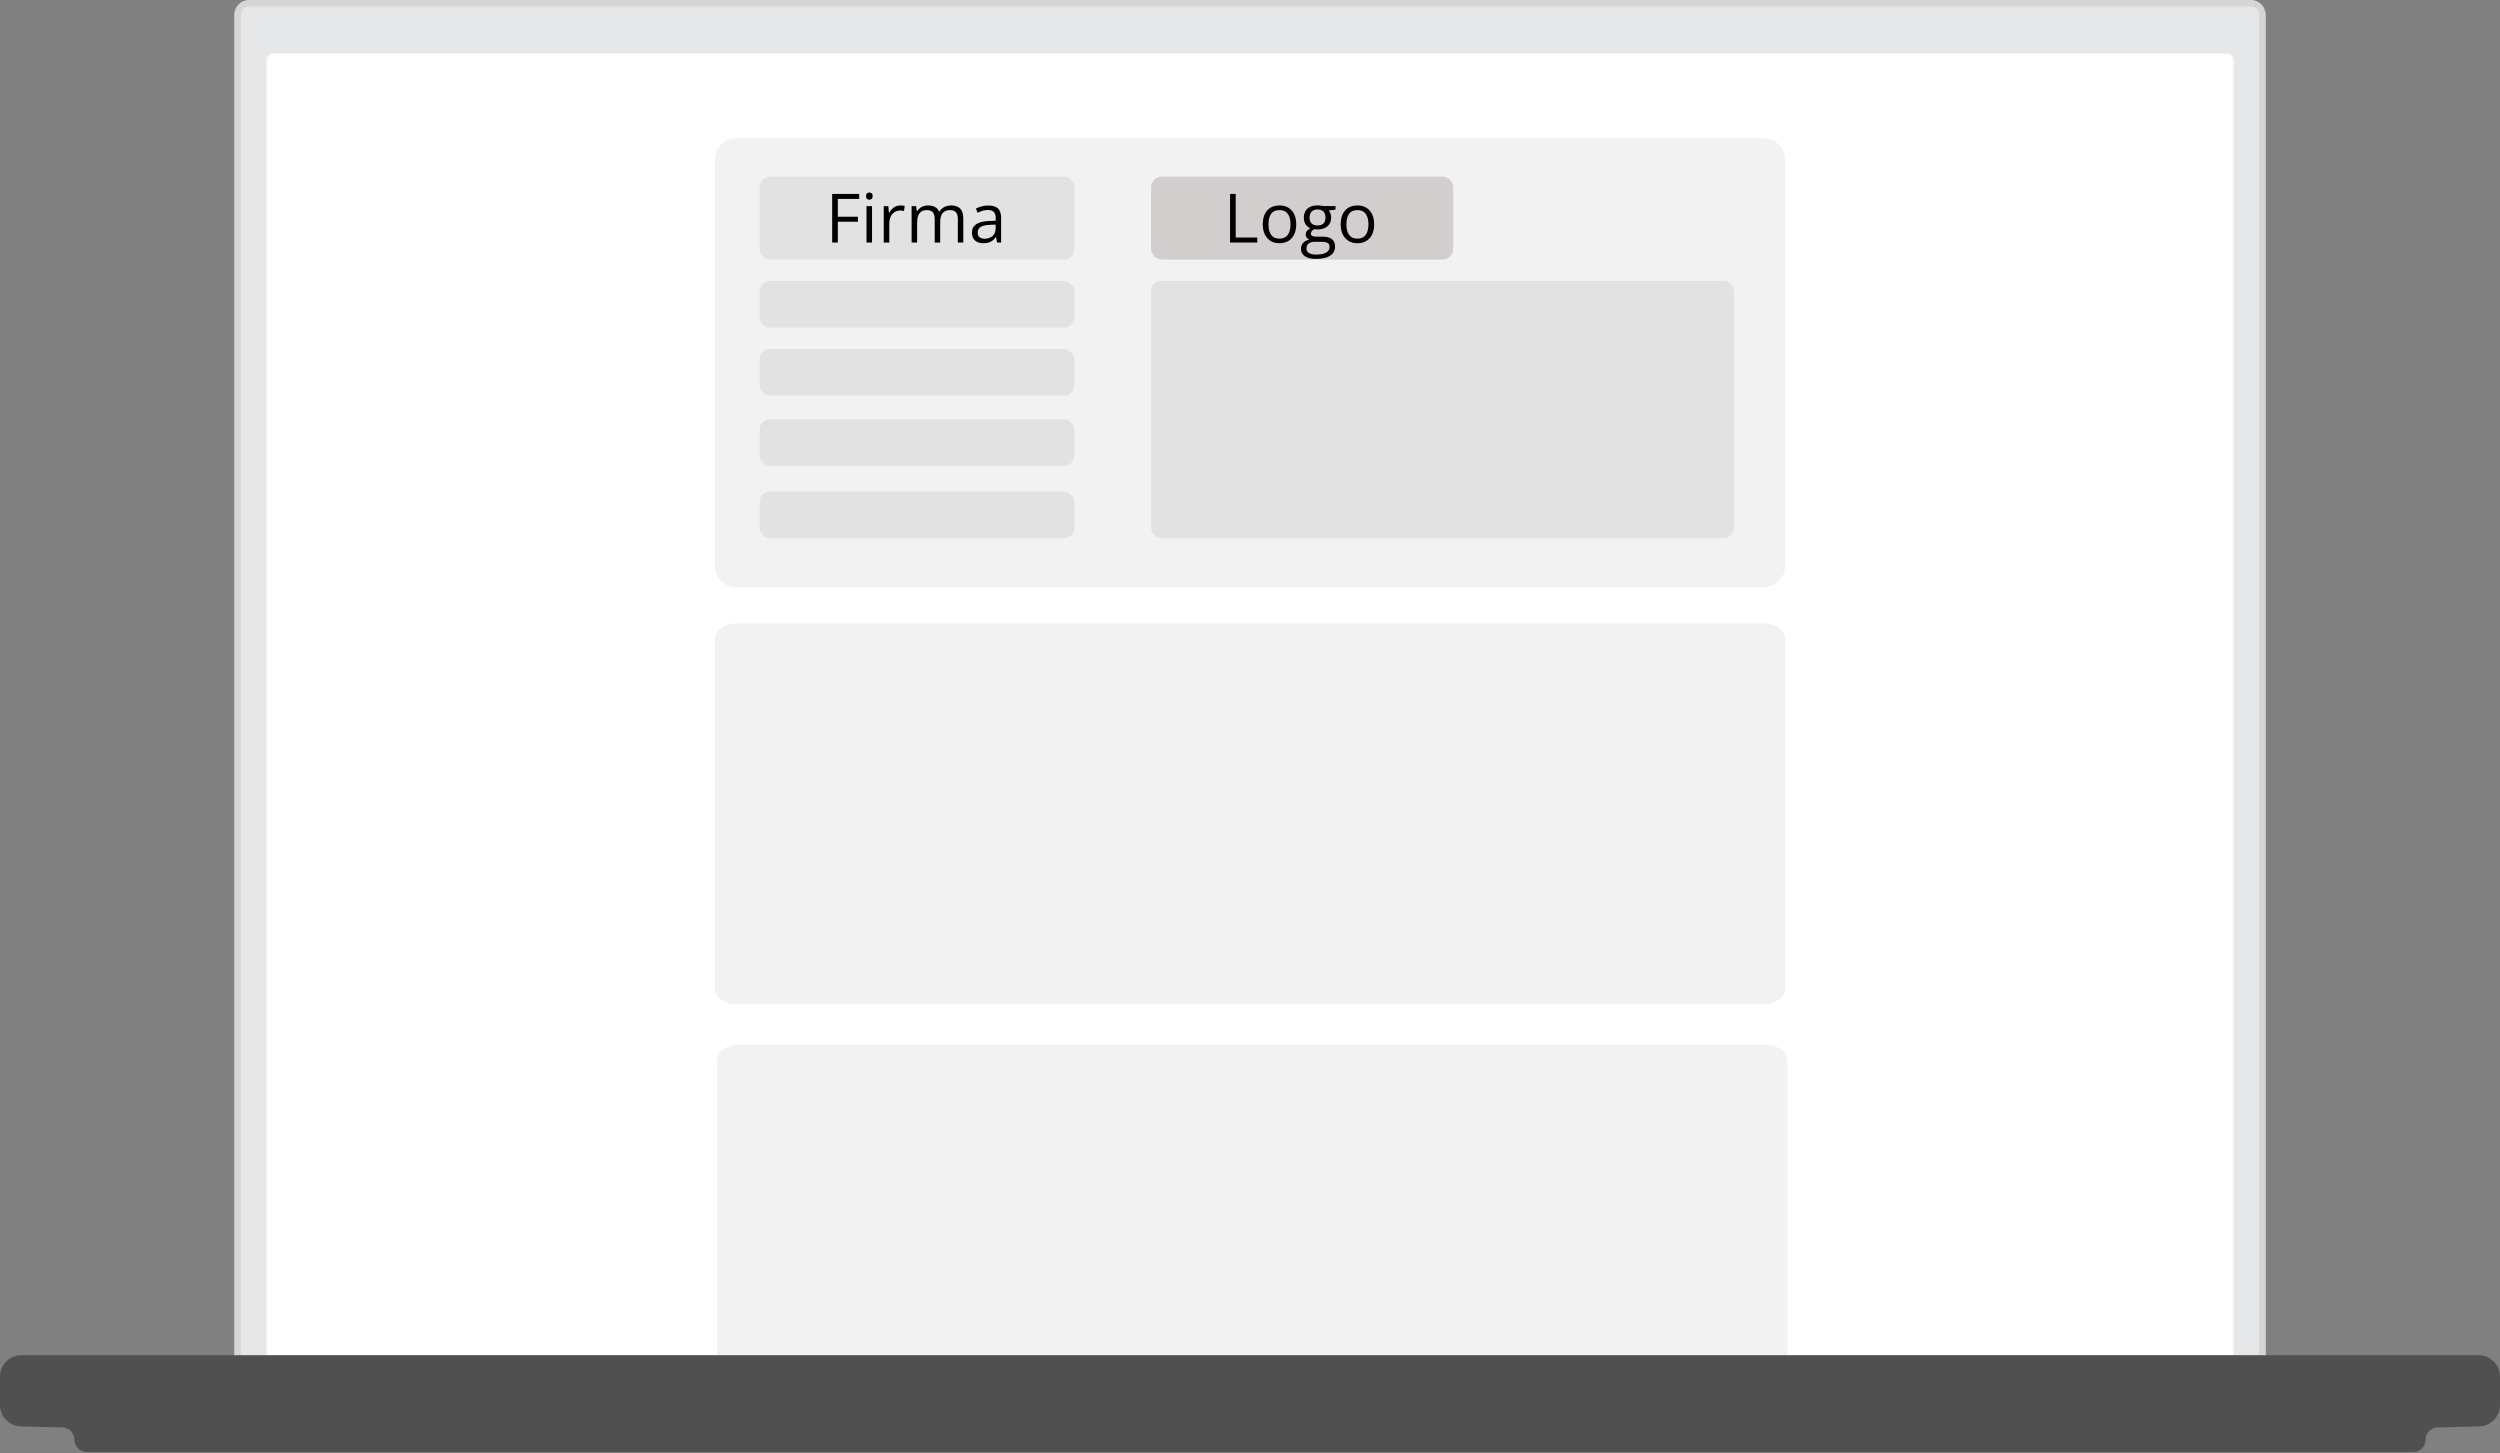 <svg width="1175" height="683" viewBox="0 0 1175 683" fill="none" xmlns="http://www.w3.org/2000/svg">
<rect x="0" y="0" width="1175" height="683" fill="#808080" stroke="none"/>
<g clip-path="url(#clip0_88_94)">
<mask id="mask0_88_94" style="mask-type:luminance" maskUnits="userSpaceOnUse" x="110" y="0" width="955" height="640">
<path d="M110.156 7C110.156 3.134 113.29 0 117.156 0H1057.84C1061.71 0 1064.84 3.134 1064.84 7V639.955H110.156V7Z" fill="white"/>
</mask>
<g mask="url(#mask0_88_94)">
<path d="M110.156 7C110.156 3.134 113.29 0 117.156 0H1057.84C1061.71 0 1064.84 3.134 1064.84 7V639.955H110.156V7Z" fill="#E5E7E8"/>
<mask id="mask1_88_94" style="mask-type:luminance" maskUnits="userSpaceOnUse" x="125" y="25" width="925" height="615">
<path d="M125.156 28C125.156 26.343 126.499 25 128.156 25H1046.84C1048.5 25 1049.84 26.343 1049.84 28V639.955H125.156V28Z" fill="white"/>
</mask>
<g mask="url(#mask1_88_94)">
<path d="M125.156 28C125.156 26.343 126.499 25 128.156 25H1046.84C1048.5 25 1049.84 26.343 1049.84 28V639.955H125.156V28Z" fill="white"/>
<mask id="mask2_88_94" style="mask-type:luminance" maskUnits="userSpaceOnUse" x="316" y="25" width="543" height="615">
<path d="M316 35C316 29.477 320.477 25 326 25H849C854.523 25 859 29.477 859 35V639.955H316V35Z" fill="white"/>
</mask>
<g mask="url(#mask2_88_94)">
<path d="M336 75C336 69.477 340.477 65 346 65H829C834.523 65 839 69.477 839 75V265H336V75Z" fill="#F2F2F2"/>
<path d="M336 76H839V266C839 271.523 834.523 276 829 276H346C340.477 276 336 271.523 336 266V76Z" fill="#F2F2F2"/>
<path d="M829 293H346C340.477 293 336 296.284 336 300.336V464.664C336 468.716 340.477 472 346 472H829C834.523 472 839 468.716 839 464.664V300.336C839 296.284 834.523 293 829 293Z" fill="#F2F2F2"/>
<path d="M830 491H347C341.477 491 337 494.284 337 498.336V662.664C337 666.716 341.477 670 347 670H830C835.523 670 840 666.716 840 662.664V498.336C840 494.284 835.523 491 830 491Z" fill="#F2F2F2"/>
</g>
</g>
</g>
<path d="M117.156 1.5H1057.84C1060.88 1.5 1063.34 3.962 1063.34 7V638.455H111.656V7C111.656 3.962 114.119 1.5 117.156 1.5Z" stroke="#D5D5D5" stroke-width="3"/>
<path d="M10 638.455H1165C1169.69 638.455 1173.5 642.261 1173.5 646.955V660.424C1173.5 665.035 1169.82 668.806 1165.21 668.921L1145.6 669.411C1141.67 669.51 1138.53 672.727 1138.53 676.663C1138.53 679.012 1136.63 680.916 1134.28 680.916H40.724C38.375 680.916 36.47 679.012 36.47 676.663C36.47 672.727 33.332 669.51 29.398 669.411L9.788 668.921C5.177 668.806 1.5 665.035 1.5 660.424V646.955C1.5 642.261 5.306 638.455 10 638.455Z" fill="url(#paint0_radial_88_94)" stroke="#505050" stroke-width="3"/>
<rect x="357" y="83" width="148" height="39" rx="5" fill="#E3E2E2"/>
<path d="M393.781 114H391.125V91.156H403.844V93.5H393.781V101.875H403.234V104.203H393.781V114ZM409.859 96.875V114H407.266V96.875H409.859ZM408.594 90.469C409.021 90.469 409.385 90.609 409.688 90.891C410 91.162 410.156 91.588 410.156 92.172C410.156 92.745 410 93.172 409.688 93.453C409.385 93.734 409.021 93.875 408.594 93.875C408.146 93.875 407.771 93.734 407.469 93.453C407.177 93.172 407.031 92.745 407.031 92.172C407.031 91.588 407.177 91.162 407.469 90.891C407.771 90.609 408.146 90.469 408.594 90.469ZM423.141 96.562C423.484 96.562 423.844 96.583 424.219 96.625C424.594 96.656 424.927 96.703 425.219 96.766L424.891 99.172C424.609 99.099 424.297 99.042 423.953 99C423.609 98.958 423.286 98.938 422.984 98.938C422.297 98.938 421.646 99.078 421.031 99.359C420.427 99.63 419.896 100.026 419.438 100.547C418.979 101.057 418.62 101.677 418.359 102.406C418.099 103.125 417.969 103.927 417.969 104.812V114H415.359V96.875H417.516L417.797 100.031H417.906C418.26 99.396 418.688 98.818 419.188 98.297C419.688 97.766 420.266 97.344 420.922 97.031C421.589 96.719 422.328 96.562 423.141 96.562ZM447.047 96.562C448.932 96.562 450.354 97.057 451.312 98.047C452.271 99.026 452.75 100.604 452.75 102.781V114H450.188V102.906C450.188 101.521 449.885 100.484 449.281 99.797C448.688 99.099 447.802 98.75 446.625 98.75C444.969 98.75 443.766 99.229 443.016 100.188C442.266 101.146 441.891 102.557 441.891 104.422V114H439.312V102.906C439.312 101.979 439.177 101.208 438.906 100.594C438.646 99.979 438.25 99.521 437.719 99.219C437.198 98.906 436.536 98.75 435.734 98.75C434.599 98.75 433.688 98.984 433 99.453C432.312 99.922 431.812 100.62 431.5 101.547C431.198 102.464 431.047 103.594 431.047 104.938V114H428.453V96.875H430.547L430.938 99.297H431.078C431.422 98.703 431.854 98.203 432.375 97.797C432.896 97.391 433.479 97.083 434.125 96.875C434.771 96.667 435.458 96.562 436.188 96.562C437.49 96.562 438.578 96.807 439.453 97.297C440.339 97.776 440.979 98.51 441.375 99.5H441.516C442.078 98.51 442.849 97.776 443.828 97.297C444.807 96.807 445.88 96.562 447.047 96.562ZM464.484 96.594C466.526 96.594 468.042 97.052 469.031 97.969C470.021 98.885 470.516 100.349 470.516 102.359V114H468.625L468.125 111.469H468C467.521 112.094 467.021 112.62 466.5 113.047C465.979 113.464 465.375 113.781 464.688 114C464.01 114.208 463.177 114.312 462.188 114.312C461.146 114.312 460.219 114.13 459.406 113.766C458.604 113.401 457.969 112.849 457.5 112.109C457.042 111.37 456.812 110.432 456.812 109.297C456.812 107.589 457.49 106.276 458.844 105.359C460.198 104.443 462.26 103.943 465.031 103.859L467.984 103.734V102.688C467.984 101.208 467.667 100.172 467.031 99.578C466.396 98.984 465.5 98.688 464.344 98.688C463.448 98.688 462.594 98.818 461.781 99.078C460.969 99.338 460.198 99.646 459.469 100L458.672 98.031C459.443 97.635 460.328 97.297 461.328 97.016C462.328 96.734 463.38 96.594 464.484 96.594ZM467.953 105.562L465.344 105.672C463.208 105.755 461.703 106.104 460.828 106.719C459.953 107.333 459.516 108.203 459.516 109.328C459.516 110.307 459.812 111.031 460.406 111.5C461 111.969 461.786 112.203 462.766 112.203C464.286 112.203 465.531 111.781 466.5 110.938C467.469 110.094 467.953 108.828 467.953 107.141V105.562Z" fill="black"/>
<rect x="357" y="231" width="148" height="22" rx="5" fill="#E3E2E2"/>
<rect x="357" y="197" width="148" height="22" rx="5" fill="#E3E2E2"/>
<rect x="357" y="132" width="148" height="22" rx="5" fill="#E3E2E2"/>
<rect x="357" y="164" width="148" height="22" rx="5" fill="#E3E2E2"/>
<rect x="541" y="132" width="274" height="121" rx="5" fill="#E3E2E2"/>
<rect x="541" y="83" width="142" height="39" rx="5" fill="#D3CECE"/>
<path d="M578.125 114V91.156H580.781V111.625H590.922V114H578.125ZM609.219 105.406C609.219 106.812 609.036 108.068 608.672 109.172C608.307 110.276 607.781 111.208 607.094 111.969C606.406 112.729 605.573 113.312 604.594 113.719C603.625 114.115 602.526 114.312 601.297 114.312C600.151 114.312 599.099 114.115 598.141 113.719C597.193 113.312 596.37 112.729 595.672 111.969C594.984 111.208 594.448 110.276 594.062 109.172C593.688 108.068 593.5 106.812 593.5 105.406C593.5 103.531 593.818 101.938 594.453 100.625C595.089 99.302 595.995 98.297 597.172 97.609C598.359 96.912 599.771 96.562 601.406 96.562C602.969 96.562 604.333 96.912 605.5 97.609C606.677 98.307 607.589 99.318 608.234 100.641C608.891 101.953 609.219 103.542 609.219 105.406ZM596.188 105.406C596.188 106.781 596.37 107.974 596.734 108.984C597.099 109.995 597.661 110.776 598.422 111.328C599.182 111.88 600.161 112.156 601.359 112.156C602.547 112.156 603.521 111.88 604.281 111.328C605.052 110.776 605.62 109.995 605.984 108.984C606.349 107.974 606.531 106.781 606.531 105.406C606.531 104.042 606.349 102.865 605.984 101.875C605.62 100.875 605.057 100.104 604.297 99.562C603.536 99.021 602.552 98.75 601.344 98.75C599.562 98.75 598.255 99.338 597.422 100.516C596.599 101.693 596.188 103.323 596.188 105.406ZM618.484 121.688C616.234 121.688 614.5 121.266 613.281 120.422C612.062 119.589 611.453 118.417 611.453 116.906C611.453 115.833 611.792 114.917 612.469 114.156C613.156 113.396 614.104 112.891 615.312 112.641C614.865 112.432 614.479 112.12 614.156 111.703C613.844 111.286 613.688 110.807 613.688 110.266C613.688 109.641 613.859 109.094 614.203 108.625C614.557 108.146 615.094 107.688 615.812 107.25C614.917 106.885 614.188 106.271 613.625 105.406C613.073 104.531 612.797 103.516 612.797 102.359C612.797 101.13 613.052 100.083 613.562 99.219C614.073 98.344 614.812 97.677 615.781 97.219C616.75 96.76 617.922 96.531 619.297 96.531C619.599 96.531 619.901 96.547 620.203 96.578C620.516 96.599 620.812 96.635 621.094 96.688C621.375 96.729 621.62 96.781 621.828 96.844H627.703V98.516L624.547 98.906C624.859 99.312 625.12 99.802 625.328 100.375C625.536 100.948 625.641 101.583 625.641 102.281C625.641 103.99 625.062 105.349 623.906 106.359C622.75 107.359 621.161 107.859 619.141 107.859C618.661 107.859 618.172 107.818 617.672 107.734C617.161 108.016 616.771 108.328 616.5 108.672C616.24 109.016 616.109 109.411 616.109 109.859C616.109 110.193 616.208 110.458 616.406 110.656C616.615 110.854 616.911 111 617.297 111.094C617.682 111.177 618.146 111.219 618.688 111.219H621.703C623.568 111.219 624.995 111.609 625.984 112.391C626.984 113.172 627.484 114.312 627.484 115.812C627.484 117.708 626.714 119.161 625.172 120.172C623.63 121.182 621.401 121.688 618.484 121.688ZM618.562 119.656C619.979 119.656 621.151 119.51 622.078 119.219C623.016 118.938 623.714 118.526 624.172 117.984C624.641 117.453 624.875 116.818 624.875 116.078C624.875 115.391 624.719 114.87 624.406 114.516C624.094 114.172 623.635 113.943 623.031 113.828C622.427 113.703 621.688 113.641 620.812 113.641H617.844C617.073 113.641 616.401 113.76 615.828 114C615.255 114.24 614.812 114.594 614.5 115.062C614.198 115.531 614.047 116.115 614.047 116.812C614.047 117.74 614.438 118.443 615.219 118.922C616 119.411 617.115 119.656 618.562 119.656ZM619.234 105.969C620.474 105.969 621.406 105.656 622.031 105.031C622.656 104.406 622.969 103.495 622.969 102.297C622.969 101.016 622.651 100.057 622.016 99.422C621.38 98.776 620.443 98.453 619.203 98.453C618.016 98.453 617.099 98.787 616.453 99.453C615.818 100.109 615.5 101.073 615.5 102.344C615.5 103.51 615.823 104.406 616.469 105.031C617.115 105.656 618.036 105.969 619.234 105.969ZM645.844 105.406C645.844 106.812 645.661 108.068 645.297 109.172C644.932 110.276 644.406 111.208 643.719 111.969C643.031 112.729 642.198 113.312 641.219 113.719C640.25 114.115 639.151 114.312 637.922 114.312C636.776 114.312 635.724 114.115 634.766 113.719C633.818 113.312 632.995 112.729 632.297 111.969C631.609 111.208 631.073 110.276 630.688 109.172C630.312 108.068 630.125 106.812 630.125 105.406C630.125 103.531 630.443 101.938 631.078 100.625C631.714 99.302 632.62 98.297 633.797 97.609C634.984 96.912 636.396 96.562 638.031 96.562C639.594 96.562 640.958 96.912 642.125 97.609C643.302 98.307 644.214 99.318 644.859 100.641C645.516 101.953 645.844 103.542 645.844 105.406ZM632.812 105.406C632.812 106.781 632.995 107.974 633.359 108.984C633.724 109.995 634.286 110.776 635.047 111.328C635.807 111.88 636.786 112.156 637.984 112.156C639.172 112.156 640.146 111.88 640.906 111.328C641.677 110.776 642.245 109.995 642.609 108.984C642.974 107.974 643.156 106.781 643.156 105.406C643.156 104.042 642.974 102.865 642.609 101.875C642.245 100.875 641.682 100.104 640.922 99.562C640.161 99.021 639.177 98.75 637.969 98.75C636.188 98.75 634.88 99.338 634.047 100.516C633.224 101.693 632.812 103.323 632.812 105.406Z" fill="black"/>
</g>
<defs>
<radialGradient id="paint0_radial_88_94" cx="0" cy="0" r="1" gradientUnits="userSpaceOnUse" gradientTransform="translate(587.5 659.686) rotate(0.017) scale(1080.5 75.084)">
<stop offset="1" stop-color="#505050"/>
</radialGradient>
<clipPath id="clip0_88_94">
<rect width="1175" height="683" fill="white"/>
</clipPath>
</defs>
</svg>
